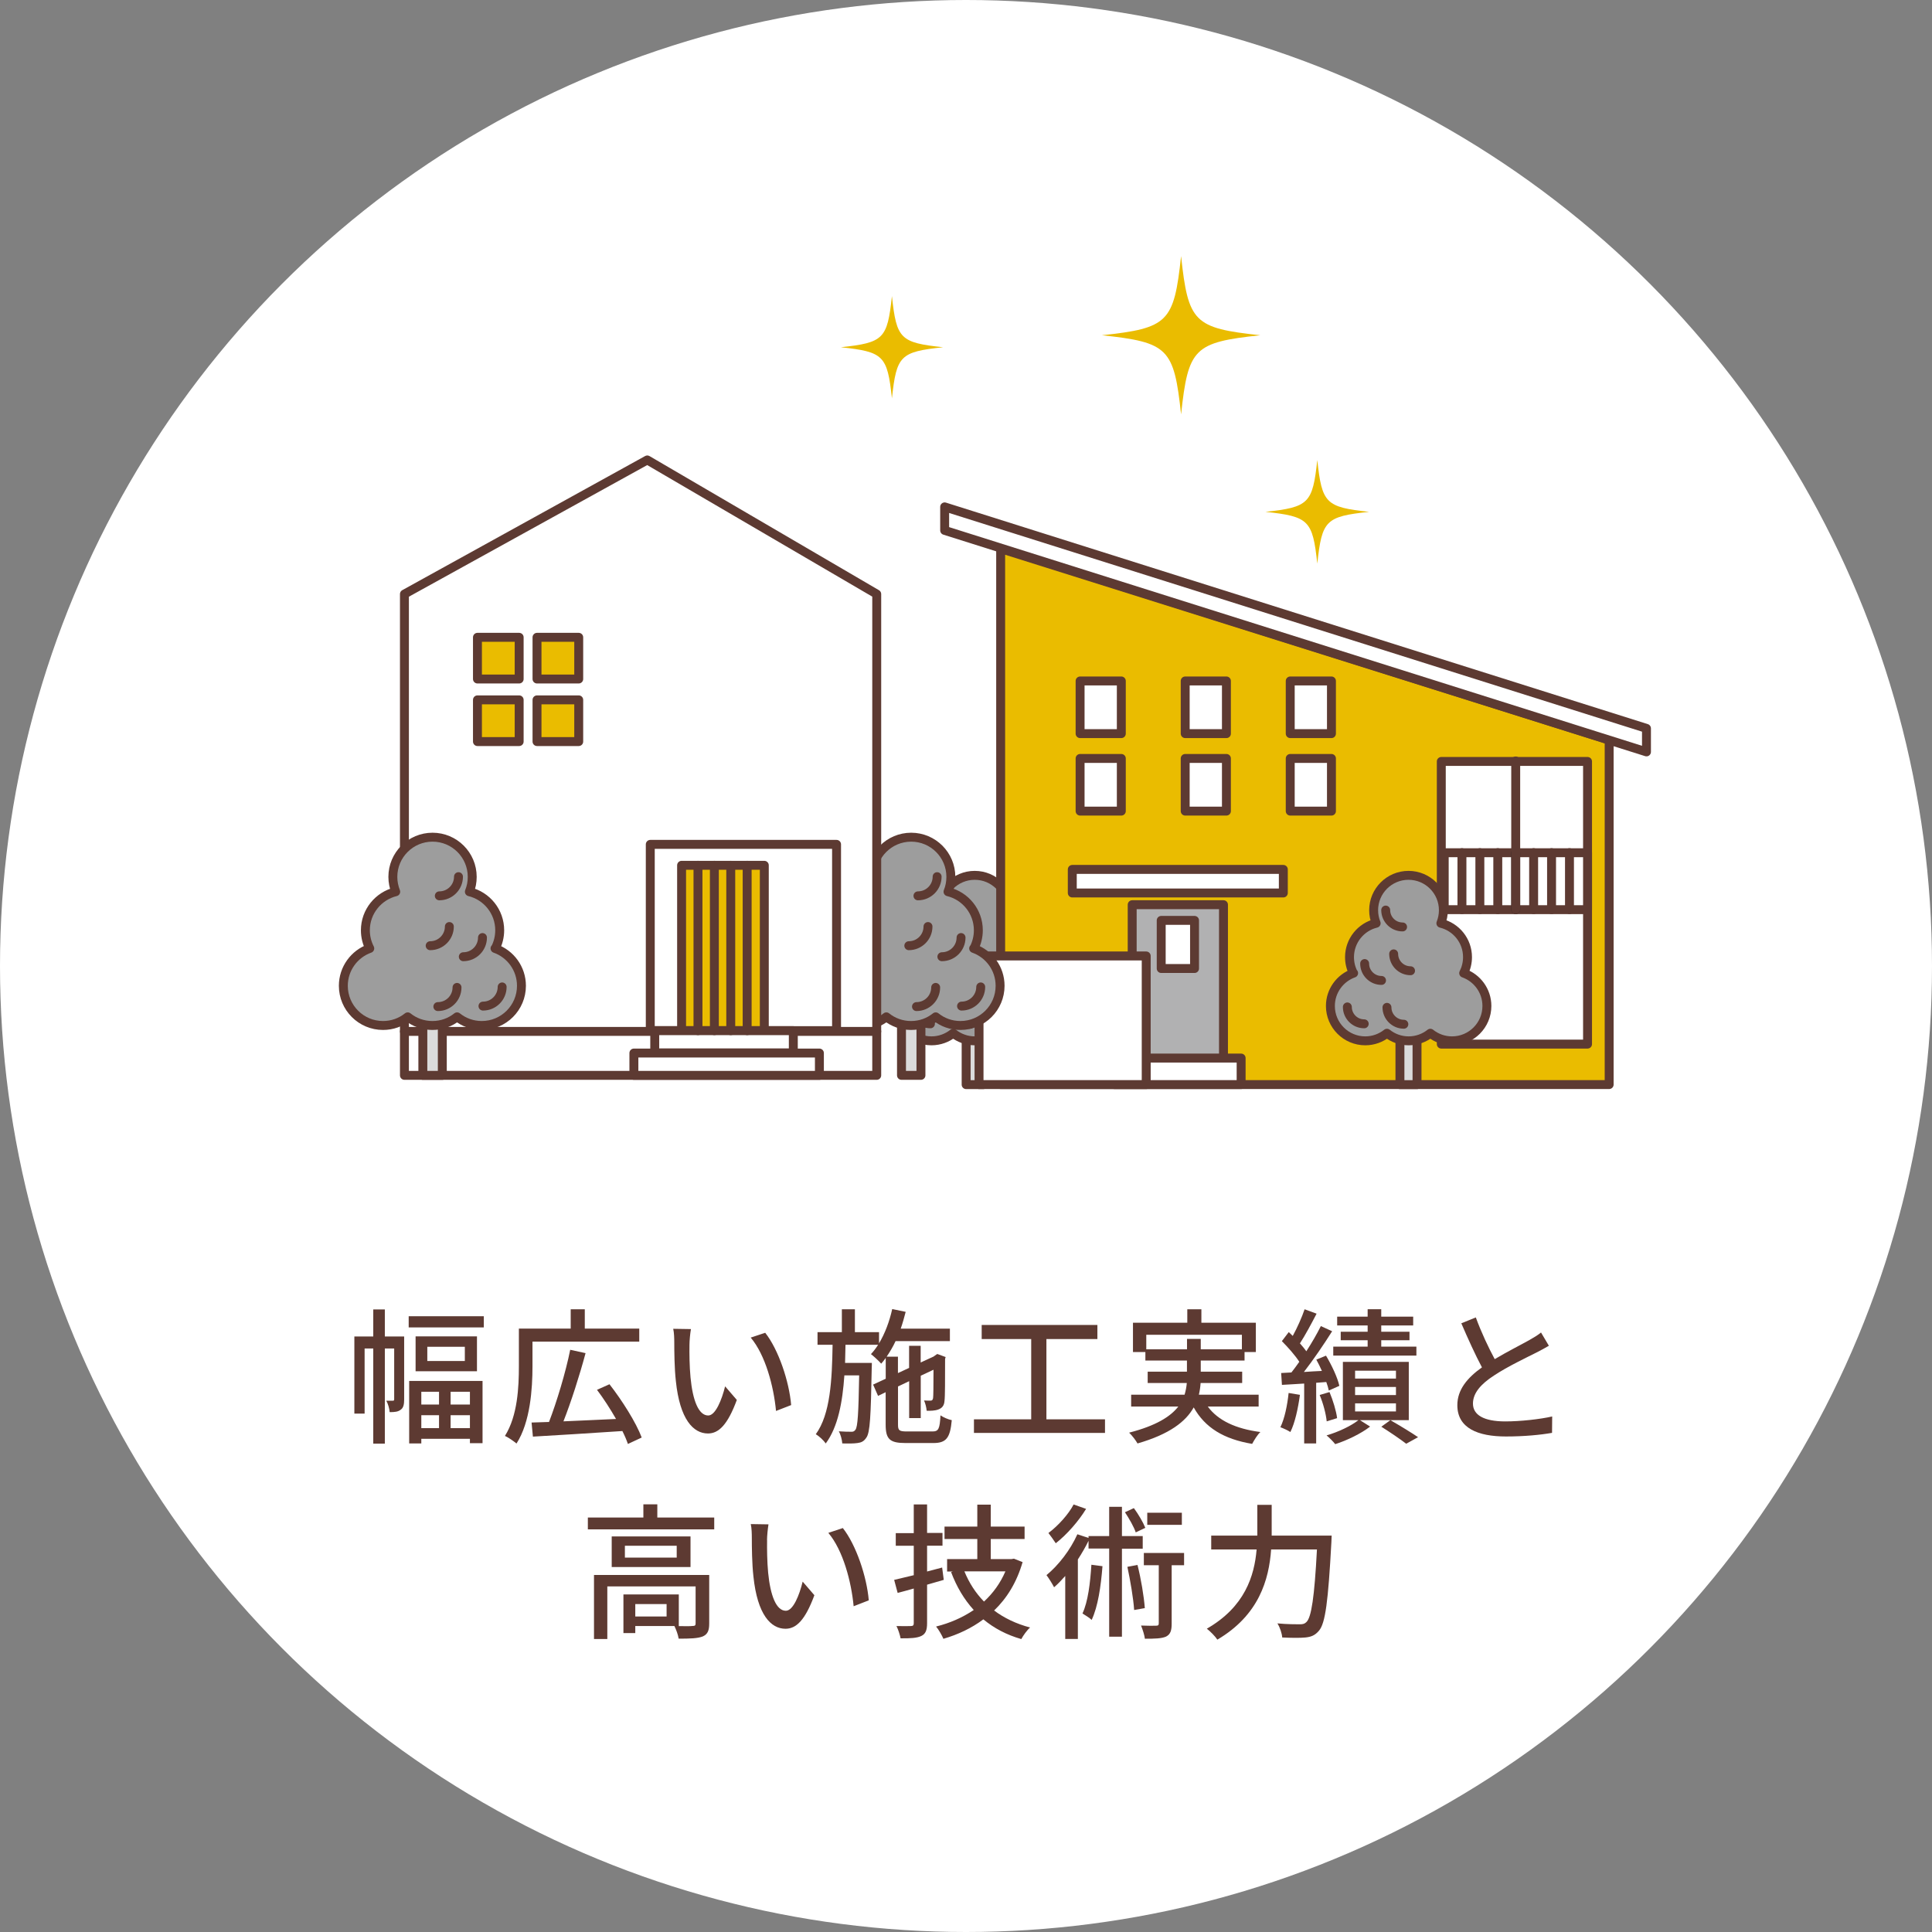 <?xml version="1.0" encoding="UTF-8"?>
<svg id="_レイヤー_2" data-name="レイヤー 2" xmlns="http://www.w3.org/2000/svg" viewBox="0 0 277.02 277.02">
  <rect x="0" y="0" width="277.02" height="277.02" fill="#808080" stroke="none"/>
  <defs>
    <style>
      .cls-1, .cls-2, .cls-3, .cls-4, .cls-5, .cls-6, .cls-7, .cls-8 {
        stroke-linecap: round;
        stroke-linejoin: round;
        stroke-width: 1.28px;
      }

      .cls-1, .cls-9, .cls-8 {
        fill: #fff;
      }

      .cls-1, .cls-7 {
        stroke: #251e1c;
      }

      .cls-2 {
        fill: #9d9d9d;
      }

      .cls-2, .cls-3, .cls-4, .cls-5, .cls-6, .cls-8 {
        stroke: #5d3a32;
      }

      .cls-3, .cls-10 {
        fill: #eabc00;
      }

      .cls-4, .cls-7 {
        fill: none;
      }

      .cls-5 {
        fill: #b1b1b2;
      }

      .cls-11 {
        fill: #5d3a32;
      }

      .cls-6 {
        fill: #dbdbdb;
      }
    </style>
  </defs>
  <g id="_レイヤー_2-2" data-name="レイヤー 2">
    <circle class="cls-9" cx="138.51" cy="138.51" r="138.51"/>
    <g>
      <path class="cls-11" d="M57.95,200.65c0,.65-.08,1.2-.48,1.47-.38.31-.86.36-1.6.36-.02-.46-.23-1.2-.48-1.64h.94c.15,0,.19-.04.19-.23v-7.26h-1.34v13.65h-1.66v-13.65h-1.24v9.34h-1.47v-11.06h2.71v-3.88h1.66v3.88h2.77v9.03ZM69.37,188.73v1.6h-10.77v-1.6h10.77ZM58.67,198.01h10.52v8.92h-1.81v-.63h-6.97v.67h-1.74v-8.96ZM68.39,191.62v5h-8.8v-5h8.8ZM60.41,199.56v1.83h2.54v-1.83h-2.54ZM62.95,204.77v-1.85h-2.54v1.85h2.54ZM66.65,193.11h-5.38v2.04h5.38v-2.04ZM67.38,199.56h-2.77v1.83h2.77v-1.83ZM67.38,204.77v-1.85h-2.77v1.85h2.77Z"/>
      <path class="cls-11" d="M76.35,195.89c0,3.23-.31,8.02-2.29,11.09-.34-.29-1.2-.9-1.66-1.09,1.83-2.9,2-7.05,2-9.99v-5.4h7.43v-2.77h2.02v2.77h7.81v1.87h-15.31v3.53ZM90.04,207.06c-.19-.55-.46-1.2-.8-1.87-4.64.31-9.51.61-12.83.8l-.19-2.02c.73-.02,1.57-.06,2.5-.08,1.11-2.88,2.39-7.12,3.04-10.35l2.2.48c-.86,3.21-2.08,7.01-3.17,9.78,2.31-.11,4.93-.21,7.54-.34-.82-1.43-1.78-2.92-2.73-4.18l1.79-.8c1.83,2.35,3.82,5.5,4.62,7.64l-1.97.92Z"/>
      <path class="cls-11" d="M98.86,192.82c-.02,1.3,0,3.07.15,4.68.31,3.28,1.15,5.46,2.54,5.46,1.05,0,1.95-2.27,2.42-4.18l1.68,1.95c-1.32,3.57-2.6,4.81-4.14,4.81-2.1,0-4.03-2.02-4.6-7.5-.21-1.83-.23-4.3-.23-5.56,0-.52-.02-1.39-.15-1.95l2.54.04c-.11.61-.21,1.68-.21,2.25ZM113.43,201.47l-2.16.84c-.34-3.57-1.53-8.04-3.63-10.52l2.08-.69c1.91,2.42,3.44,6.99,3.72,10.37Z"/>
      <path class="cls-11" d="M133.7,205.25c.88,0,1.05-.38,1.15-2.31.42.29,1.11.59,1.62.69-.23,2.54-.78,3.28-2.65,3.28h-3.97c-2.27,0-2.86-.55-2.86-2.65v-4.64l-1.09.53-.71-1.62,1.81-.84v-2.98c-.21.29-.42.57-.65.82-.29-.34-1.05-1.05-1.47-1.37.38-.4.71-.84,1.03-1.34h-4.68c-.02.88-.04,1.74-.06,2.6h3.84s0,.57-.02.82c-.13,6.8-.23,9.2-.78,9.91-.34.52-.71.69-1.26.76-.53.08-1.34.08-2.18.06-.04-.52-.23-1.28-.5-1.74.78.06,1.45.06,1.76.06.27.02.46-.04.63-.29.32-.42.44-2.37.53-7.79h-2.12c-.27,3.88-.92,7.39-2.67,9.76-.31-.44-.92-1.03-1.43-1.32,2.1-2.88,2.33-7.81,2.41-12.83h-2.16v-1.81h3.49v-3.28h1.87v3.28h3.46v1.6c.84-1.39,1.49-3.11,1.89-4.91l1.93.4c-.21.82-.44,1.64-.71,2.41h7.05v1.79h-7.79c-.38.82-.82,1.55-1.28,2.23h1.62v2.35l1.6-.74v-3.17h1.66v2.39l1.87-.86.17-.13.34-.23,1.2.44-.08.27c0,2.98,0,5.4-.08,5.98-.04.74-.38,1.09-.92,1.28-.46.17-1.13.19-1.64.17-.04-.46-.19-1.09-.38-1.47.34.02.76.02.92.02.21,0,.32-.06.38-.36.04-.25.06-1.79.06-4.07l-1.83.86v6.07h-1.66v-5.29l-1.6.76v5.48c0,.82.17.97,1.28.97h3.67Z"/>
      <path class="cls-11" d="M158.44,203.51v1.95h-18.79v-1.95h8.21v-11.51h-7.1v-2.02h16.59v2.02h-7.31v11.51h8.4Z"/>
      <path class="cls-11" d="M173.18,201.68c1.47,2,4.01,3.19,7.54,3.65-.42.38-.9,1.18-1.18,1.7-4.09-.69-6.76-2.33-8.38-5.23-1.13,2.02-3.44,3.84-8.06,5.17-.21-.4-.78-1.15-1.2-1.55,3.86-.99,5.94-2.31,7.05-3.74h-6.76v-1.7h7.66c.17-.57.27-1.11.32-1.68h-5.61v-1.62h5.63v-1.6h-5.96v-1.22h-1.78v-4.2h7.79v-1.93h2.02v1.93h7.81v4.2h-1.62v1.22h-6.28v1.6h5.94v1.62h-5.96c-.04.57-.12,1.13-.25,1.68h8.57v1.7h-7.29ZM170.2,193.47v-1.49h1.97v1.49h5.9v-2.08h-13.71v2.08h5.84Z"/>
      <path class="cls-11" d="M186.39,200c-.27,1.97-.71,4.01-1.37,5.33-.31-.21-1.05-.55-1.43-.69.61-1.26.99-3.13,1.18-4.91l1.62.27ZM188.72,198.26v8.71h-1.72v-8.59c-1.16.06-2.25.15-3.19.19l-.11-1.7,1.47-.08c.36-.46.76-.99,1.13-1.53-.61-.94-1.62-2.08-2.5-2.96l.99-1.3c.19.17.38.36.57.55.65-1.18,1.32-2.69,1.7-3.82l1.72.63c-.74,1.43-1.64,3.11-2.39,4.26.36.4.67.78.92,1.13.8-1.24,1.55-2.54,2.08-3.61l1.62.74c-1.18,1.87-2.69,4.09-4.05,5.84.82-.06,1.7-.11,2.58-.15-.25-.57-.52-1.11-.8-1.62l1.39-.57c.82,1.37,1.66,3.15,1.91,4.33l-1.51.67c-.08-.36-.19-.78-.36-1.22l-1.45.11ZM190.23,203.8c-.1-1.03-.5-2.58-1.01-3.78l1.41-.42c.5,1.18.97,2.73,1.09,3.74l-1.49.46ZM201.99,203.63h-6.99l1.45.92c-1.26.99-3.32,1.99-5,2.52-.29-.38-.84-.92-1.24-1.26,1.64-.46,3.55-1.37,4.56-2.18h-2.22v-8.36h9.45v8.36ZM203.1,194.37h-11.93v-1.28h4.93v-.92h-3.86v-1.22h3.86v-.9h-4.37v-1.26h4.37v-1.07h1.95v1.07h4.58v1.26h-4.58v.9h4.05v1.22h-4.05v.92h5.04v1.28ZM200.16,196.54h-5.86v1.13h5.86v-1.13ZM200.16,198.87h-5.86v1.16h5.86v-1.16ZM200.16,201.22h-5.86v1.16h5.86v-1.16ZM199.36,203.63c1.39.8,3,1.78,3.97,2.44l-1.7.94c-.82-.63-2.29-1.64-3.57-2.44l1.3-.94Z"/>
      <path class="cls-11" d="M222.07,192.97c-.52.31-1.11.63-1.78.97-1.36.69-4.12,1.99-6.09,3.3-1.85,1.2-3,2.5-3,4.01,0,1.62,1.53,2.56,4.64,2.56,2.2,0,5.02-.32,6.72-.71l-.02,2.35c-1.64.29-3.97.52-6.61.52-4.01,0-6.97-1.18-6.97-4.49,0-2.2,1.41-3.91,3.53-5.42-.94-1.76-2-4.09-2.96-6.32l2.08-.84c.82,2.23,1.83,4.35,2.71,5.98,1.83-1.09,3.88-2.12,4.96-2.73.69-.4,1.2-.69,1.68-1.09l1.13,1.91Z"/>
      <path class="cls-11" d="M102.41,217.59v1.7h-18.12v-1.7h7.96v-1.89h2v1.89h8.17ZM101.69,232.79c0,.99-.21,1.53-.92,1.85-.74.29-1.83.32-3.46.32-.08-.55-.36-1.3-.61-1.81h-5.61v1.01h-1.7v-5.54h7.94v4.54c.92.02,1.72.02,1.97-.02.34,0,.44-.08.44-.36v-5.31h-12.66v7.54h-1.91v-9.18h16.52v6.97ZM99.01,220.3v4.39h-11.3v-4.39h11.3ZM97.03,221.64h-7.43v1.7h7.43v-1.7ZM95.58,230h-4.49v1.78h4.49v-1.78Z"/>
      <path class="cls-11" d="M109.99,220.82c-.02,1.3,0,3.07.15,4.68.32,3.28,1.16,5.46,2.54,5.46,1.05,0,1.95-2.27,2.41-4.18l1.68,1.95c-1.32,3.57-2.6,4.81-4.14,4.81-2.1,0-4.03-2.02-4.6-7.5-.21-1.83-.23-4.3-.23-5.56,0-.52-.02-1.39-.15-1.95l2.54.04c-.1.61-.21,1.68-.21,2.25ZM124.56,229.47l-2.16.84c-.34-3.57-1.53-8.04-3.63-10.52l2.08-.69c1.91,2.42,3.44,6.99,3.72,10.37Z"/>
      <path class="cls-11" d="M135.32,226.53c-.8.23-1.6.46-2.39.69v5.52c0,1.01-.21,1.53-.82,1.83s-1.55.36-2.98.34c-.08-.46-.34-1.28-.59-1.76.92.02,1.81.02,2.06,0,.31,0,.42-.11.42-.4v-4.98c-.82.23-1.57.44-2.31.63l-.5-1.87c.8-.19,1.76-.42,2.81-.67v-4.22h-2.58v-1.81h2.58v-4.12h1.91v4.09h2.21v1.83h-2.21v3.7l2.16-.57.23,1.76ZM146.63,223.97c-.84,2.9-2.25,5.19-4.09,6.95,1.45,1.09,3.17,1.91,5.16,2.44-.44.38-.99,1.15-1.26,1.66-2.12-.61-3.9-1.55-5.44-2.83-1.68,1.26-3.63,2.18-5.73,2.79-.21-.5-.69-1.34-1.05-1.76,1.95-.48,3.78-1.28,5.4-2.37-1.39-1.53-2.46-3.34-3.25-5.44l.27-.08h-.84v-1.78h4.33v-2.88h-4.7v-1.78h4.7v-3.15h1.93v3.15h4.85v1.78h-4.85v2.88h2.98l.34-.06,1.26.5ZM138.28,225.31c.67,1.64,1.6,3.09,2.81,4.33,1.3-1.2,2.35-2.65,3.07-4.33h-5.88Z"/>
      <path class="cls-11" d="M160.87,222.04v12.64h-1.83v-12.64h-2.96v-1.11c-.44.9-.97,1.81-1.53,2.67v11.4h-1.81v-9.03c-.52.59-1.05,1.15-1.6,1.62-.19-.38-.76-1.32-1.09-1.74,1.72-1.41,3.42-3.61,4.43-5.86l1.6.53v-.27h2.96v-4.2h1.83v4.2h2.98v1.81h-2.98ZM155.73,216.35c-1.07,1.76-2.77,3.7-4.35,4.93-.25-.4-.76-1.09-1.05-1.47,1.39-1.03,2.9-2.71,3.61-4.09l1.79.63ZM158.08,224.56c-.23,2.94-.65,5.79-1.55,7.71-.25-.25-.96-.71-1.32-.92.8-1.72,1.11-4.37,1.28-6.99l1.6.21ZM162.85,219.73c-.25-.78-.95-1.99-1.55-2.9l1.28-.59c.65.88,1.34,2.06,1.64,2.83l-1.37.65ZM163.1,224.39c.5,1.97.92,4.47,1.05,6.19l-1.53.27c-.11-1.66-.55-4.24-.97-6.19l1.45-.27ZM169.78,224.43h-1.78v8.36c0,.97-.15,1.53-.8,1.87-.65.29-1.62.31-3.04.31-.06-.52-.32-1.32-.55-1.89.99.04,1.89.04,2.18.02.27,0,.36-.08.36-.36v-8.31h-2.14v-1.76h5.77v1.76ZM169.46,218.64h-4.96v-1.74h4.96v1.74Z"/>
      <path class="cls-11" d="M190.94,220.17s-.02.69-.04.97c-.46,8.5-.86,11.61-1.78,12.68-.57.67-1.11.88-1.93.97-.76.08-2.1.06-3.34,0-.04-.57-.31-1.43-.69-2.02,1.39.13,2.67.13,3.19.13.46,0,.71-.06.97-.32.71-.67,1.15-3.55,1.51-10.41h-6.57c-.31,4.33-1.74,9.41-7.71,12.93-.31-.48-1.05-1.22-1.51-1.57,5.46-3.13,6.82-7.58,7.14-11.36h-6.51v-1.99h6.61v-4.41h2.06v4.41h8.61Z"/>
    </g>
    <g>
      <path class="cls-10" d="M180.7,48.07c-9.5,1.02-10.33,1.85-11.35,11.35-1.02-9.5-1.85-10.33-11.35-11.35,9.5-1.02,10.33-1.85,11.35-11.35,1.02,9.5,1.85,10.33,11.35,11.35Z"/>
      <path class="cls-10" d="M196.31,73.39c-6.22.67-6.76,1.21-7.43,7.43-.67-6.22-1.21-6.76-7.43-7.43,6.22-.67,6.76-1.21,7.43-7.43.67,6.22,1.21,6.76,7.43,7.43Z"/>
      <path class="cls-10" d="M135.22,49.79c-6.14.66-6.67,1.19-7.33,7.33-.66-6.14-1.19-6.67-7.33-7.33,6.14-.66,6.67-1.19,7.33-7.33.66,6.14,1.19,6.67,7.33,7.33Z"/>
      <g>
        <g>
          <rect class="cls-6" x="138.52" y="143.6" width="2.45" height="11.91" transform="translate(279.5 299.12) rotate(180)"/>
          <path class="cls-2" d="M131.85,139.53c-.35-.69-.55-1.46-.55-2.29,0-2.35,1.63-4.33,3.82-4.86-.23-.58-.36-1.21-.36-1.87,0-2.76,2.24-5,5-5s5,2.24,5,5c0,.66-.13,1.29-.36,1.87,2.19.53,3.82,2.5,3.82,4.86,0,.82-.2,1.6-.55,2.29,1.94.69,3.33,2.54,3.33,4.71,0,2.76-2.24,5-5,5-1.18,0-2.26-.41-3.11-1.09-.85.68-1.94,1.09-3.11,1.09s-2.26-.41-3.11-1.09c-.85.68-1.94,1.09-3.11,1.09-2.76,0-5-2.24-5-5,0-2.17,1.39-4.02,3.33-4.71Z"/>
          <path class="cls-4" d="M130.99,144.38c0,1.33,1.08,2.42,2.42,2.42"/>
          <path class="cls-7" d="M133.47,138.16c0,1.33,1.08,2.42,2.42,2.42"/>
          <path class="cls-7" d="M136.67,144.44c0,1.33,1.08,2.42,2.42,2.42"/>
          <path class="cls-7" d="M137.64,136.77c0,1.33,1.08,2.42,2.42,2.42"/>
          <path class="cls-7" d="M136.49,130.49c0,1.33,1.08,2.42,2.42,2.42"/>
        </g>
        <polygon class="cls-3" points="230.73 106.11 143.48 78.67 143.48 155.51 230.73 155.51 230.73 106.11"/>
        <rect class="cls-8" x="184.99" y="97.63" width="5.91" height="7.55" transform="translate(375.9 202.82) rotate(180)"/>
        <rect class="cls-8" x="169.93" y="97.63" width="5.91" height="7.55" transform="translate(345.78 202.82) rotate(180)"/>
        <rect class="cls-8" x="154.88" y="97.63" width="5.91" height="7.55" transform="translate(315.66 202.82) rotate(180)"/>
        <rect class="cls-8" x="184.99" y="108.74" width="5.91" height="7.55" transform="translate(375.9 225.04) rotate(180)"/>
        <rect class="cls-8" x="169.93" y="108.74" width="5.91" height="7.55" transform="translate(345.78 225.04) rotate(180)"/>
        <rect class="cls-8" x="154.88" y="108.74" width="5.91" height="7.55" transform="translate(315.66 225.04) rotate(180)"/>
        <rect class="cls-8" x="206.67" y="109.17" width="20.97" height="40.53" transform="translate(434.3 258.88) rotate(180)"/>
        <rect class="cls-5" x="162.34" y="129.72" width="13.09" height="22.1" transform="translate(337.77 281.54) rotate(180)"/>
        <rect class="cls-8" x="153.76" y="124.65" width="30.26" height="3.38" transform="translate(337.77 252.69) rotate(180)"/>
        <rect class="cls-8" x="207.09" y="122.26" width="20.55" height="8.16" transform="translate(434.72 252.69) rotate(180)"/>
        <line class="cls-8" x1="225.04" y1="130.42" x2="225.04" y2="122.26"/>
        <line class="cls-8" x1="222.47" y1="130.42" x2="222.47" y2="122.26"/>
        <line class="cls-8" x1="219.9" y1="130.42" x2="219.9" y2="122.26"/>
        <line class="cls-1" x1="217.33" y1="130.42" x2="217.33" y2="122.26"/>
        <line class="cls-8" x1="214.76" y1="130.42" x2="214.76" y2="122.26"/>
        <line class="cls-8" x1="212.19" y1="130.42" x2="212.19" y2="122.26"/>
        <line class="cls-8" x1="209.62" y1="130.42" x2="209.62" y2="122.26"/>
        <polygon class="cls-8" points="135.45 76.05 236.08 107.81 236.08 104.44 135.45 72.68 135.45 76.05"/>
        <line class="cls-8" x1="217.33" y1="130.42" x2="217.33" y2="109.11"/>
        <rect class="cls-8" x="166.49" y="131.97" width="4.78" height="6.9" transform="translate(337.77 270.84) rotate(180)"/>
        <rect class="cls-8" x="159.81" y="151.71" width="18.15" height="3.8" transform="translate(337.77 307.22) rotate(180)"/>
        <rect class="cls-8" x="140.38" y="137.08" width="23.97" height="18.44" transform="translate(304.73 292.59) rotate(180)"/>
        <g>
          <rect class="cls-6" x="200.72" y="143.6" width="2.45" height="11.91" transform="translate(403.9 299.12) rotate(180)"/>
          <path class="cls-2" d="M194.05,139.53c-.35-.69-.55-1.46-.55-2.29,0-2.35,1.63-4.33,3.82-4.86-.23-.58-.36-1.21-.36-1.87,0-2.76,2.24-5,5-5s5,2.24,5,5c0,.66-.13,1.29-.36,1.87,2.19.53,3.82,2.5,3.82,4.86,0,.82-.2,1.6-.55,2.29,1.94.69,3.33,2.54,3.33,4.71,0,2.76-2.24,5-5,5-1.18,0-2.26-.41-3.11-1.09-.85.68-1.94,1.09-3.11,1.09s-2.26-.41-3.11-1.09c-.85.68-1.94,1.09-3.11,1.09-2.76,0-5-2.24-5-5,0-2.17,1.39-4.02,3.33-4.71Z"/>
          <path class="cls-4" d="M193.19,144.38c0,1.33,1.08,2.42,2.42,2.42"/>
          <path class="cls-4" d="M195.67,138.16c0,1.33,1.08,2.42,2.42,2.42"/>
          <path class="cls-4" d="M198.87,144.44c0,1.33,1.08,2.42,2.42,2.42"/>
          <path class="cls-4" d="M199.83,136.77c0,1.33,1.08,2.42,2.42,2.42"/>
          <path class="cls-4" d="M198.69,130.49c0,1.33,1.08,2.42,2.42,2.42"/>
        </g>
      </g>
      <g>
        <g>
          <rect class="cls-6" x="129.26" y="140.63" width="2.79" height="13.56"/>
          <path class="cls-2" d="M139.65,135.99c.4-.78.63-1.67.63-2.6,0-2.68-1.85-4.93-4.35-5.53.27-.66.41-1.38.41-2.13,0-3.14-2.55-5.69-5.69-5.69s-5.69,2.55-5.69,5.69c0,.75.15,1.47.41,2.13-2.49.61-4.35,2.85-4.35,5.53,0,.94.23,1.82.63,2.6-2.21.78-3.79,2.89-3.79,5.36,0,3.14,2.55,5.69,5.69,5.69,1.34,0,2.57-.46,3.54-1.24.97.78,2.2,1.24,3.54,1.24s2.57-.46,3.54-1.24c.97.78,2.2,1.24,3.54,1.24,3.14,0,5.69-2.55,5.69-5.69,0-2.48-1.58-4.58-3.79-5.36Z"/>
          <path class="cls-4" d="M140.62,141.51c0,1.52-1.23,2.75-2.75,2.75"/>
          <path class="cls-4" d="M137.8,134.43c0,1.52-1.23,2.75-2.75,2.75"/>
          <path class="cls-4" d="M134.16,141.58c0,1.52-1.23,2.75-2.75,2.75"/>
          <path class="cls-4" d="M133.06,132.85c0,1.52-1.23,2.75-2.75,2.75"/>
          <path class="cls-4" d="M134.37,125.7c0,1.52-1.23,2.75-2.75,2.75"/>
        </g>
        <polygon class="cls-8" points="57.99 85.18 92.81 65.95 125.71 85.18 125.71 154.19 57.99 154.19 57.99 85.18"/>
        <g>
          <rect class="cls-3" x="68.46" y="91.38" width="5.98" height="5.98"/>
          <rect class="cls-3" x="77" y="91.38" width="5.98" height="5.98"/>
          <rect class="cls-3" x="68.46" y="100.35" width="5.98" height="5.98"/>
          <rect class="cls-3" x="77" y="100.35" width="5.98" height="5.98"/>
        </g>
        <rect class="cls-8" x="93.24" y="121.07" width="26.71" height="26.71"/>
        <rect class="cls-3" x="97.73" y="124.07" width="11.86" height="23.71"/>
        <line class="cls-8" x1="125.71" y1="147.89" x2="57.99" y2="147.89"/>
        <rect class="cls-8" x="93.88" y="147.78" width="19.87" height="3.2"/>
        <rect class="cls-8" x="90.89" y="150.99" width="26.6" height="3.2"/>
        <line class="cls-8" x1="100.08" y1="147.78" x2="100.08" y2="124.07"/>
        <line class="cls-8" x1="102.43" y1="147.78" x2="102.43" y2="124.07"/>
        <line class="cls-8" x1="104.78" y1="147.78" x2="104.78" y2="124.07"/>
        <line class="cls-8" x1="107.13" y1="147.78" x2="107.13" y2="124.07"/>
        <g>
          <rect class="cls-6" x="60.63" y="140.63" width="2.79" height="13.56"/>
          <path class="cls-2" d="M71.02,135.99c.4-.78.63-1.67.63-2.6,0-2.68-1.85-4.93-4.35-5.53.27-.66.41-1.38.41-2.13,0-3.14-2.55-5.69-5.69-5.69s-5.69,2.55-5.69,5.69c0,.75.15,1.47.41,2.13-2.49.61-4.35,2.85-4.35,5.53,0,.94.23,1.82.63,2.6-2.21.78-3.79,2.89-3.79,5.36,0,3.14,2.55,5.69,5.69,5.69,1.34,0,2.57-.46,3.54-1.24.97.78,2.2,1.24,3.54,1.24s2.57-.46,3.54-1.24c.97.78,2.2,1.24,3.54,1.24,3.14,0,5.69-2.55,5.69-5.69,0-2.48-1.58-4.58-3.79-5.36Z"/>
          <path class="cls-4" d="M72,141.51c0,1.52-1.23,2.75-2.75,2.75"/>
          <path class="cls-4" d="M69.18,134.43c0,1.52-1.23,2.75-2.75,2.75"/>
          <path class="cls-4" d="M65.53,141.58c0,1.52-1.23,2.75-2.75,2.75"/>
          <path class="cls-4" d="M64.43,132.85c0,1.52-1.23,2.75-2.75,2.75"/>
          <path class="cls-4" d="M65.74,125.7c0,1.52-1.23,2.75-2.75,2.75"/>
        </g>
      </g>
    </g>
  </g>
</svg>